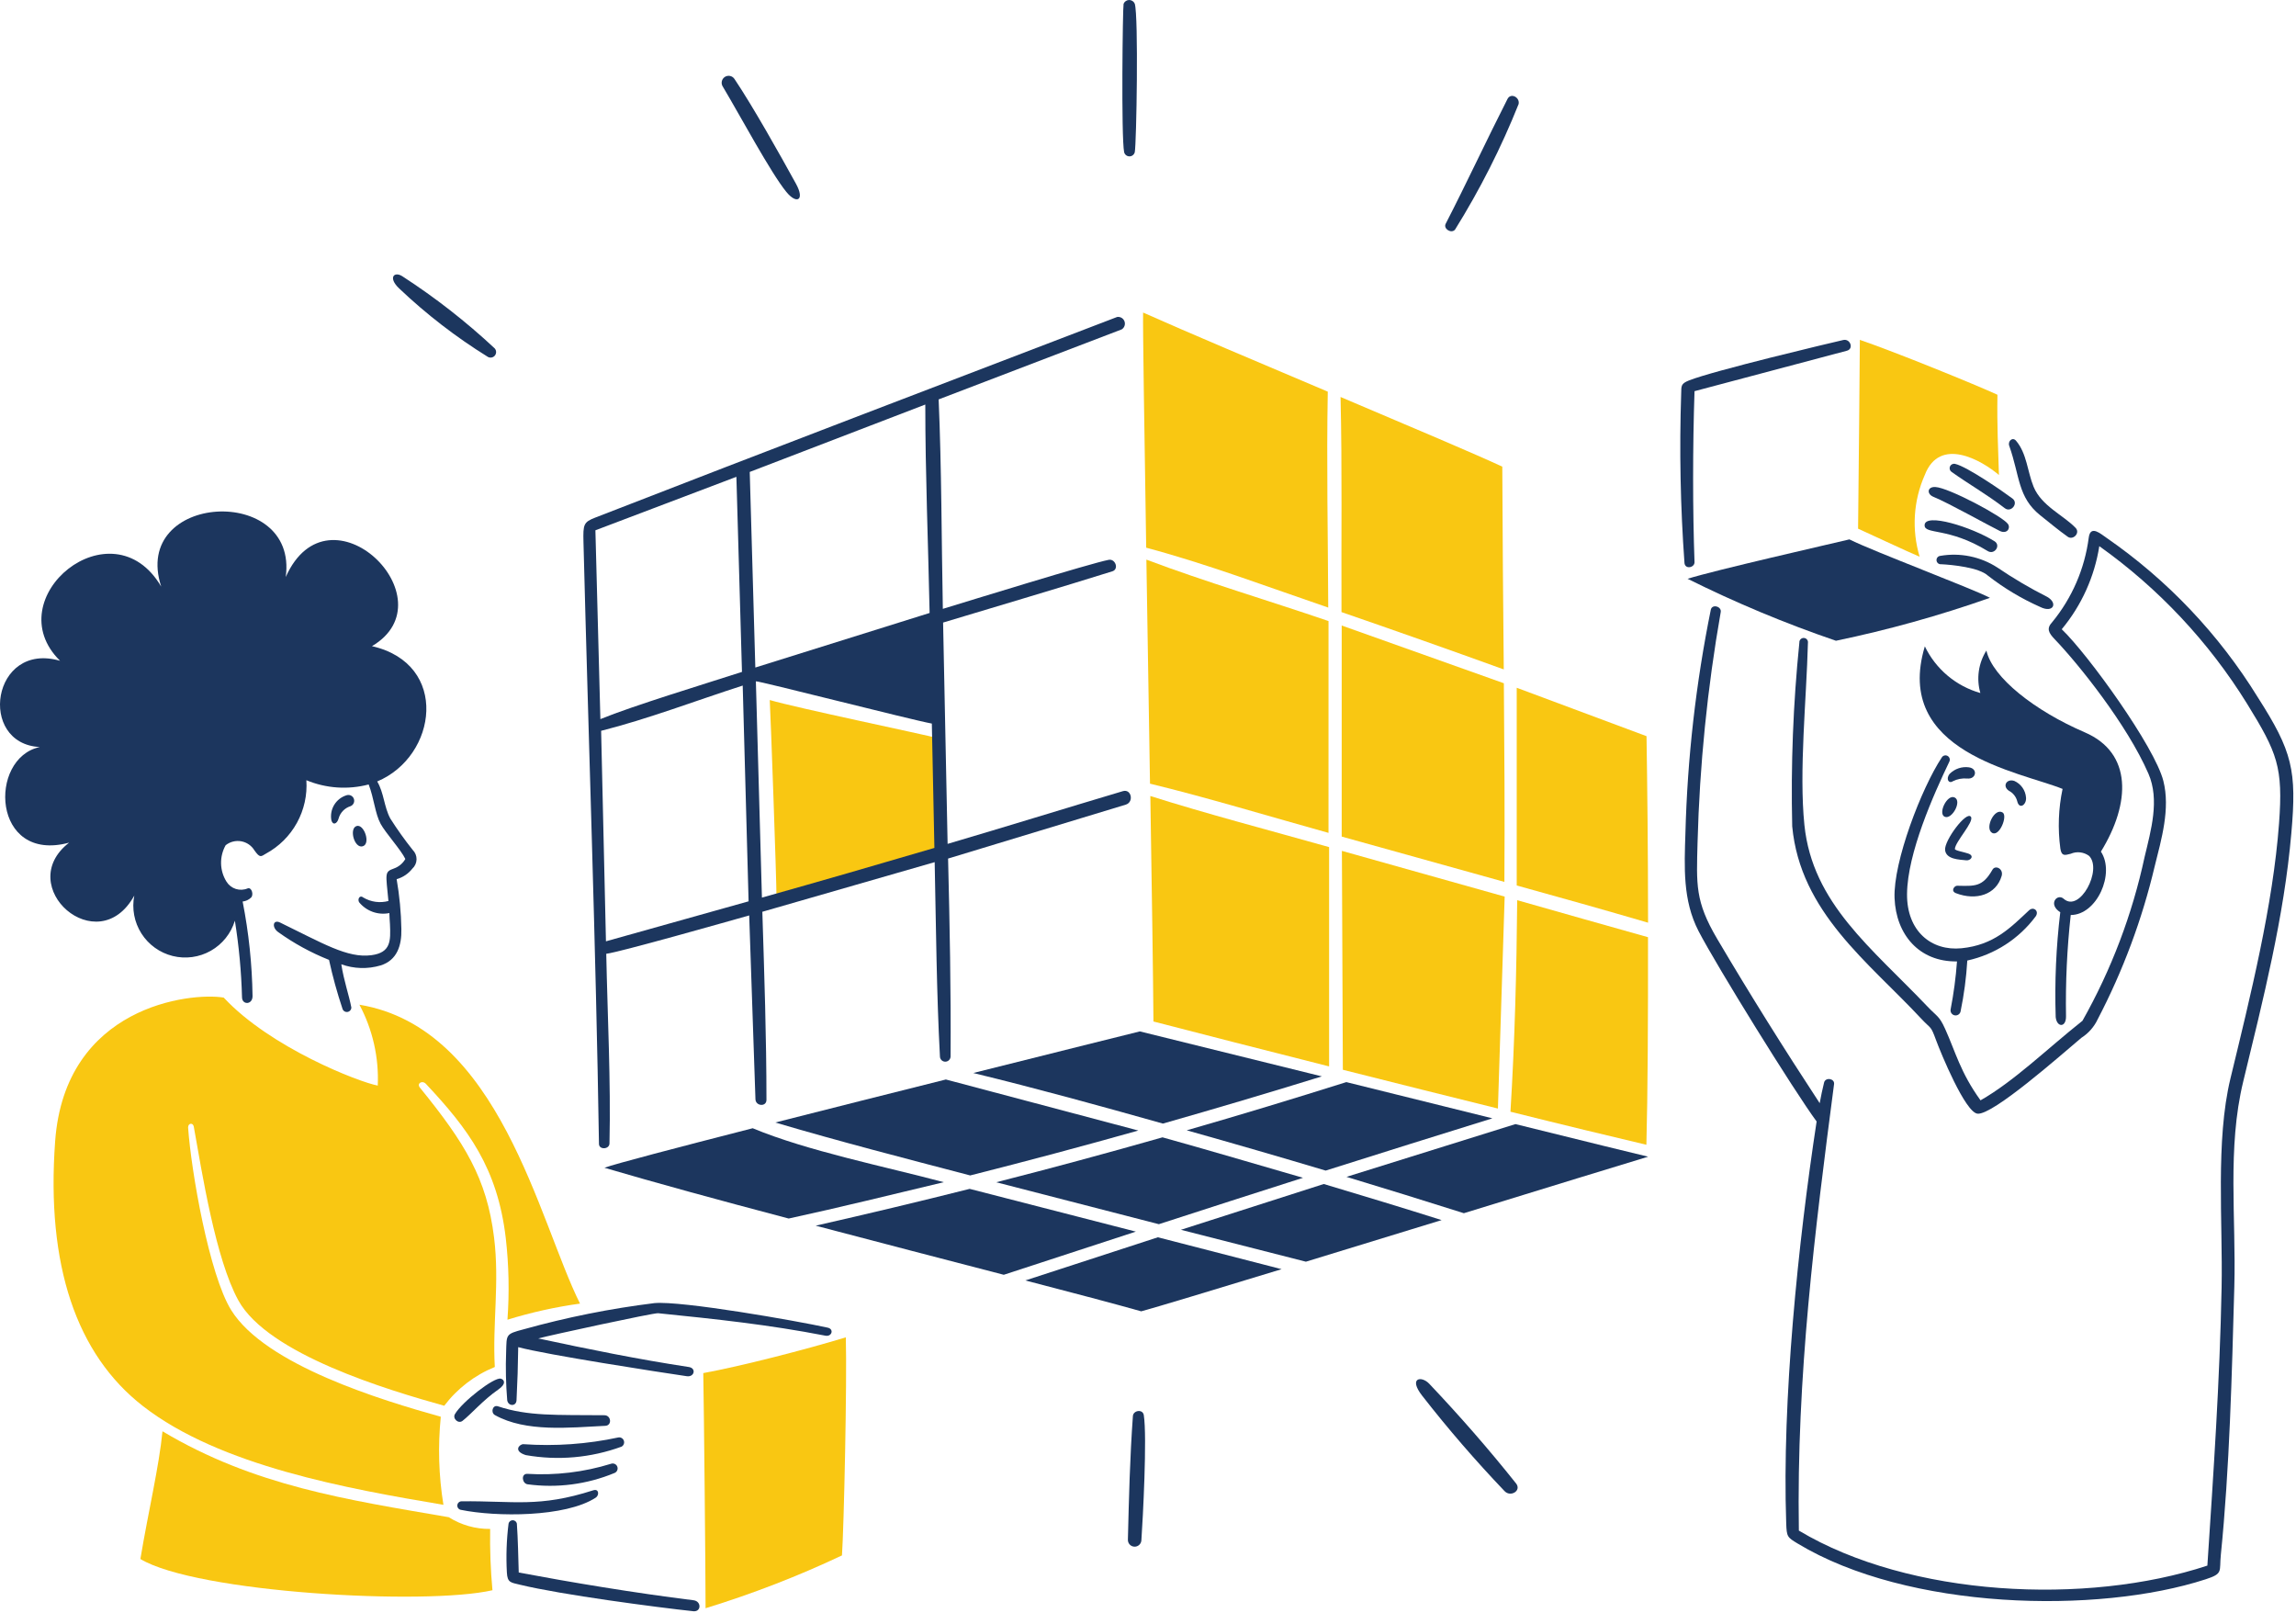 <svg width="447" height="314" viewBox="0 0 447 314" fill="none" xmlns="http://www.w3.org/2000/svg">
<path d="M149.86 136.261C150.032 139.175 151.174 171.041 151.174 174.71C155.033 174.146 177.426 166.924 182.953 165.796C182.558 163.787 182.756 148.836 182.598 143.692C180.354 143.062 154.798 137.732 149.86 136.261Z" fill="#F9C712"/>
<path d="M258.644 120.892C246.911 116.874 234.655 113.252 223.185 108.933C223.408 122.953 223.669 138.308 223.89 152.54C234.747 155.165 247.498 159.023 258.642 162.121L258.644 120.892Z" fill="#F9C712"/>
<path d="M258.501 76.235C245.19 70.595 231.241 64.72 222.546 60.838C222.48 63.818 222.781 83.163 223.15 106.611C234.857 109.72 247 114.314 258.59 118.267C258.534 104.327 258.245 90.163 258.501 76.235Z" fill="#F9C712"/>
<path d="M223.956 154.944C224.256 173.885 224.505 190.516 224.56 198.837C233.84 201.239 245.961 204.35 258.759 207.579V164.891C247.738 161.78 234.603 158.328 223.956 154.944Z" fill="#F9C712"/>
<path d="M261.434 208.232C271.581 210.794 282.015 213.402 291.624 215.781L292.938 174.524L261.25 165.625C261.321 179.828 261.382 194.031 261.434 208.232Z" fill="#F9C712"/>
<path d="M292.477 90.833C287.542 88.523 274.796 83.128 260.987 77.274C261.314 91.139 261.105 105.239 261.171 119.146C271.732 122.787 282.263 126.506 292.764 130.304C292.628 117.15 292.532 103.993 292.477 90.833Z" fill="#F9C712"/>
<path d="M261.21 121.757V162.842L292.884 171.664C292.975 158.774 292.884 145.884 292.78 132.995L261.21 121.757Z" fill="#F9C712"/>
<path d="M295.379 175.222C295.259 188.951 294.909 202.682 294.065 216.399C304.565 219.024 313.925 221.268 320.529 222.831C320.79 213.207 320.87 197.798 320.844 182.427C312.351 180.051 303.844 177.624 295.379 175.222Z" fill="#F9C712"/>
<path d="M320.855 179.605C320.855 165.74 320.698 152.211 320.555 143.297L295.285 133.874V172.359C303.792 174.705 312.367 177.121 320.855 179.605Z" fill="#F9C712"/>
<path d="M136.919 267.274C137.051 274.27 137.365 306.023 137.365 313.045C146.451 310.257 155.326 306.822 163.92 302.766C164.301 297.384 164.919 268.874 164.67 260.315C156.95 262.668 144.164 265.962 136.919 267.274Z" fill="#F9C712"/>
<path d="M388.876 76.839C384.938 75.016 368.885 68.466 362.086 66.156C362.086 70.238 361.837 93.627 361.743 102.908C365.738 104.719 370.828 107.138 373.728 108.369C372.154 103.116 372.508 97.474 374.727 92.46C377.627 84.885 385.791 89.585 389.165 92.46C389.02 87.55 388.771 82.681 388.876 76.839Z" fill="#F9C712"/>
<path d="M69.974 195.566C72.551 200.4 73.784 205.837 73.546 211.311C69.962 210.655 52.676 203.974 43.553 194.182C36.99 193.105 12.655 195.876 10.738 222.128C8.966 246.359 14.904 263.622 27.801 273.673C42.825 285.383 67.796 289.791 86.33 292.917C85.409 287.25 85.237 281.486 85.818 275.774C74.279 272.545 51.698 265.727 45.022 255.035C40.736 248.166 37.213 227.993 36.621 219.463C36.621 218.582 37.579 218.49 37.725 219.291C39.335 228.28 41.955 245.024 46.401 253.117C52.175 263.626 75.579 270.589 86.488 273.633C89.03 270.277 92.431 267.67 96.332 266.087C95.862 257.606 97.272 249.691 96.188 240.883C94.778 229.368 90.471 222.44 81.75 211.706C81.073 210.871 82.22 210.218 82.925 210.982C91.174 219.764 96.863 227.378 98.468 241.003C99.069 246.275 99.178 251.592 98.795 256.884C103.411 255.458 108.135 254.409 112.92 253.747C104.839 237.57 97.291 200.108 69.974 195.566Z" fill="#F9C712"/>
<path d="M87.367 295.326C67.455 291.899 49.511 289.26 31.634 278.603C30.965 285.467 28.918 294.012 27.329 303.464C38.264 310.027 82.801 312.535 95.874 309.541C95.51 305.575 95.361 301.592 95.427 297.61C92.576 297.642 89.777 296.848 87.367 295.326Z" fill="#F9C712"/>
<path d="M253.676 229.26C244.567 226.635 235.456 223.919 226.322 221.385C215.575 224.448 204.785 227.362 193.953 230.127C204.505 232.858 215.058 235.579 225.612 238.291C234.959 235.255 244.314 232.245 253.676 229.26Z" fill="#1C365E"/>
<path d="M226.4 218.708C236.76 215.758 247.078 212.696 257.352 209.52C240.93 205.45 226.546 201.892 221.911 200.764C220.678 201.067 206.763 204.524 189.481 208.862C201.737 211.842 214.166 215.256 226.4 218.708Z" fill="#1C365E"/>
<path d="M117.677 227.305C127.244 230.125 139.99 233.619 153.55 237.189C163.655 234.996 173.673 232.517 183.74 230.115C172.413 227.096 157.145 224.036 146.54 219.613C131.577 223.446 119.802 226.532 117.677 227.305Z" fill="#1C365E"/>
<path d="M262.143 229.077C269.784 231.387 277.401 233.746 284.994 236.153C301.245 231.152 315.631 226.727 320.87 225.152C318.926 224.706 308.492 222.135 295.036 218.807L262.143 229.077Z" fill="#1C365E"/>
<path d="M188.781 231.415C178.806 233.922 168.812 236.31 158.8 238.58C171.375 241.901 184.253 245.235 195.422 248.138L221.136 239.736L188.781 231.415Z" fill="#1C365E"/>
<path d="M199.622 249.24C209.165 251.719 217.16 253.834 222.182 255.251C224.964 254.504 235.859 251.209 249.51 247.047L225.422 240.839L199.622 249.24Z" fill="#1C365E"/>
<path d="M221.622 220.06L184.147 210.124C173.278 212.841 161.516 215.806 150.937 218.497C163.551 222.227 176.166 225.467 188.884 228.802C199.832 226.035 210.745 223.121 221.622 220.06Z" fill="#1C365E"/>
<path d="M258.087 227.857C268.897 224.436 279.717 221.045 290.548 217.684L262.113 210.634C251.773 213.889 241.452 217.026 231.041 220.018C240.076 222.557 249.091 225.17 258.087 227.857Z" fill="#1C365E"/>
<path d="M257.718 230.468L229.906 239.382L254.24 245.59L280.663 237.492C273.071 235.09 265.398 232.766 257.718 230.468Z" fill="#1C365E"/>
<path d="M386.987 107.267C388.291 108.066 389.612 106.165 388.298 105.349C383.833 102.576 374.732 99.737 374.694 102.233C374.663 104.097 379.338 102.576 386.987 107.267Z" fill="#1C365E"/>
<path d="M379.963 91.87C383.377 94.297 386.811 96.241 390.303 98.92C391.527 99.86 393.045 97.961 391.8 97.04C390.016 95.707 382.915 90.784 380.616 90.293C380.418 90.249 380.21 90.277 380.03 90.372C379.85 90.466 379.708 90.62 379.63 90.808C379.553 90.996 379.543 91.205 379.604 91.399C379.665 91.593 379.792 91.76 379.963 91.87Z" fill="#1C365E"/>
<path d="M376.393 96.699C379.359 97.909 386.893 102.149 389.318 103.342C390.71 104.024 391.464 102.851 390.945 102.029C390.049 100.605 379.383 94.906 376.769 94.795C375.174 94.73 375.106 96.175 376.393 96.699Z" fill="#1C365E"/>
<path d="M398.537 116.169C395.194 114.479 391.962 112.576 388.863 110.472C385.574 108.344 381.605 107.533 377.745 108.2C377.529 108.223 377.331 108.33 377.194 108.499C377.057 108.668 376.993 108.884 377.016 109.1C377.039 109.316 377.147 109.514 377.315 109.651C377.484 109.787 377.7 109.851 377.916 109.828C380.095 109.934 385.314 110.463 387.039 112.061C390.161 114.492 393.569 116.533 397.186 118.138C399.736 119.414 400.73 117.4 398.537 116.169Z" fill="#1C365E"/>
<path d="M397.212 100.308C398.984 101.718 400.723 103.175 402.567 104.484C403.594 105.213 405.049 103.749 404.09 102.75C401.714 100.283 397.437 98.471 395.912 94.744C394.718 91.83 394.606 88.267 392.498 85.793C391.793 84.963 390.82 85.924 391.186 86.815C393.259 92.723 392.815 96.79 397.212 100.308Z" fill="#1C365E"/>
<path d="M439.582 135.763C432.004 123.46 421.951 112.866 410.062 104.654C409.122 104.045 406.979 102.029 406.65 104.654C405.867 110.696 403.401 116.396 399.534 121.104C398.392 122.326 398.812 123.165 400.02 124.424C404.704 129.31 414.12 141.057 418.266 150.584C420.493 155.693 418.761 161.629 417.53 166.783C415.13 177.97 411.05 188.729 405.428 198.694C398.486 204.207 392.145 210.444 385.582 214.182C381.643 208.735 380.703 204.707 378.689 200.268C377.531 197.711 377.145 197.918 375.251 195.923C364.441 184.554 352.86 175.868 351.295 160.6C350.219 150.098 351.702 135.977 351.979 125.16C351.999 125.042 351.994 124.922 351.964 124.807C351.934 124.692 351.88 124.584 351.805 124.492C351.731 124.399 351.637 124.323 351.531 124.269C351.425 124.215 351.309 124.184 351.19 124.178C351.071 124.173 350.952 124.192 350.842 124.236C350.731 124.28 350.631 124.346 350.548 124.431C350.464 124.517 350.4 124.618 350.359 124.73C350.319 124.842 350.302 124.961 350.311 125.08C349.103 136.962 348.638 148.909 348.919 160.849C350.494 177.6 363.786 187.28 373.938 198.181C376.116 200.531 375.796 199.424 376.971 202.592C377.841 204.942 382.611 216.558 385.004 216.782C388.009 217.059 401.176 205.412 405.214 202.014C406.602 201.131 407.708 199.87 408.403 198.379C413.323 188.954 417.049 178.953 419.495 168.607C420.806 163.357 422.55 157.425 421.175 152.004C419.499 145.377 406.553 127.418 401.395 122.483C405.244 117.849 407.77 112.261 408.706 106.31C420.244 114.518 430.025 124.947 437.477 136.987C443.375 146.554 444.51 149.311 443.7 160.252C442.525 176.202 438.121 193.895 434.236 209.936C431.308 222.024 432.765 237.882 432.516 250.626C432.159 268.937 430.941 286.553 429.745 304.747C406.224 312.516 371.794 310.857 350.214 297.932C349.73 267.852 353.344 239.492 357.067 211.022C357.21 209.92 355.391 209.633 355.123 210.721C354.801 212.035 354.519 213.346 354.27 214.737C347.38 204.237 340.692 193.561 334.295 182.723C329.995 175.422 330.279 172.221 330.491 163.991C330.89 148.946 332.399 133.951 335.005 119.127C335.191 118.063 333.36 117.513 333.076 118.657C330.166 132.994 328.51 147.557 328.127 162.182C327.918 168.745 327.579 175.241 330.686 181.242C334.211 188.039 349.286 212.364 353.671 218.297C350.062 241.924 346.924 272.547 347.751 296.517C347.841 299.142 347.958 299.231 349.982 300.453C371.428 313.411 408.363 314.262 429.412 307.412C432.89 306.279 432.034 305.915 432.366 302.646C434.067 285.895 434.521 267.466 434.991 250.476C435.362 237.081 433.581 223.477 436.725 210.526C440.588 194.565 444.687 178.521 446.097 162.142C447.168 149.964 446.306 146.279 439.582 135.763Z" fill="#1C365E"/>
<path d="M283.277 44.693C288.114 36.927 292.256 28.749 295.654 20.253C295.929 18.94 294.136 17.997 293.487 19.269C289.471 27.158 285.54 35.62 281.451 43.565C280.955 44.531 282.553 45.546 283.277 44.693Z" fill="#1C365E"/>
<path d="M220.56 275.635C219.98 283.646 219.782 291.678 219.587 299.683C219.57 300.031 219.691 300.371 219.925 300.63C220.159 300.888 220.486 301.043 220.834 301.061C221.182 301.078 221.523 300.957 221.781 300.723C222.04 300.489 222.195 300.162 222.212 299.814C222.499 295.713 223.347 279.708 222.682 275.452C222.478 274.223 220.64 274.519 220.56 275.635Z" fill="#1C365E"/>
<path d="M278.241 269.335C276.744 267.76 274.152 268.16 276.862 271.659C281.903 278.123 287.266 284.331 292.928 290.259C294.103 291.483 296.263 290.153 295.161 288.762C289.805 282.025 284.135 275.553 278.241 269.335Z" fill="#1C365E"/>
<path d="M153.077 37.343C155.101 39.836 156.758 39.009 154.957 35.754C151.75 29.924 146.559 20.681 143.001 15.384C142.904 15.232 142.777 15.1 142.628 14.997C142.479 14.894 142.312 14.822 142.135 14.784C141.958 14.747 141.775 14.746 141.597 14.78C141.42 14.814 141.251 14.884 141.1 14.984C140.95 15.085 140.821 15.214 140.721 15.365C140.622 15.516 140.553 15.685 140.52 15.863C140.487 16.041 140.489 16.224 140.527 16.401C140.565 16.577 140.639 16.745 140.742 16.893C144.204 22.707 150.02 33.576 153.077 37.343Z" fill="#1C365E"/>
<path d="M220.927 29.611C221.256 28.03 221.674 3.176 220.927 0.734C220.839 0.517 220.688 0.332 220.494 0.201C220.3 0.07 220.072 0 219.838 0C219.603 0 219.375 0.07 219.181 0.201C218.987 0.332 218.836 0.517 218.748 0.734C218.577 1.324 218.264 26.66 218.852 29.611C218.906 29.846 219.038 30.055 219.226 30.206C219.415 30.356 219.648 30.437 219.889 30.437C220.13 30.437 220.364 30.356 220.552 30.206C220.741 30.055 220.873 29.846 220.927 29.611Z" fill="#1C365E"/>
<path d="M94.995 69.477C95.218 69.598 95.477 69.636 95.726 69.585C95.975 69.534 96.198 69.396 96.355 69.196C96.512 68.996 96.593 68.747 96.584 68.493C96.575 68.239 96.477 67.996 96.306 67.808C90.753 62.622 84.753 57.936 78.376 53.804C76.773 52.73 75.469 54.021 77.706 56.14C82.997 61.166 88.791 65.635 94.995 69.477Z" fill="#1C365E"/>
<path d="M118.949 284.929C113.668 286.559 108.137 287.222 102.621 286.884C101.399 286.884 101.636 288.764 102.712 288.92C108.442 289.695 114.276 288.939 119.618 286.727C119.857 286.638 120.05 286.458 120.156 286.227C120.262 285.996 120.271 285.732 120.182 285.493C120.093 285.255 119.914 285.061 119.682 284.956C119.451 284.85 119.187 284.84 118.949 284.929Z" fill="#1C365E"/>
<path d="M120.405 279.797C114.324 281.102 108.09 281.545 101.885 281.111C101.124 281.111 99.845 282.441 102.355 283.237C108.609 284.341 115.043 283.773 121.007 281.592C121.206 281.485 121.36 281.31 121.443 281.1C121.526 280.889 121.532 280.656 121.46 280.442C121.389 280.227 121.243 280.045 121.05 279.927C120.857 279.809 120.629 279.763 120.405 279.797Z" fill="#1C365E"/>
<path d="M90.031 276.582C91.653 275.339 94.088 272.484 97.016 270.472C98.616 269.367 98.207 268.536 97.486 268.357C96.172 268.042 89.966 272.867 88.575 275.25C88.055 276.112 89.216 277.207 90.031 276.582Z" fill="#1C365E"/>
<path d="M115.983 291.519C116.688 291.063 116.639 289.721 115.496 290.088C104.921 293.49 100.073 292.125 89.863 292.228C89.653 292.23 89.452 292.311 89.298 292.454C89.145 292.597 89.051 292.792 89.034 293.001C89.018 293.21 89.08 293.418 89.209 293.583C89.338 293.749 89.524 293.86 89.731 293.895C96.555 295.293 110.087 295.361 115.983 291.519Z" fill="#1C365E"/>
<path d="M117.689 275.478C108.211 275.393 102.846 275.696 96.924 273.734C95.911 273.398 95.465 274.956 96.358 275.452C102.39 278.81 110.798 277.889 117.846 277.538C119.186 277.473 119.002 275.499 117.689 275.478Z" fill="#1C365E"/>
<path d="M161.136 258.428C155.037 257.093 132.757 253.174 127.415 253.651C118.807 254.715 110.29 256.421 101.937 258.755C98.393 259.676 98.647 259.779 98.539 263.1C98.418 266.256 98.487 269.416 98.748 272.563C98.945 273.76 100.496 273.799 100.56 272.563C100.736 269.125 100.849 265.673 100.889 262.223C106.294 263.692 128.454 267.114 133.704 267.88C135.201 268.098 135.584 266.317 134.122 266.094C124.198 264.587 114.603 262.63 104.785 260.529C107.083 259.911 127.244 255.531 128.125 255.62C139.278 256.753 149.663 257.845 160.691 259.991C161.939 260.245 162.437 258.712 161.136 258.428Z" fill="#1C365E"/>
<path d="M135.041 311.496C123.526 310.067 111.088 307.992 100.992 306.091C100.889 302.888 100.849 299.746 100.626 296.562C100.585 296.378 100.482 296.214 100.335 296.097C100.189 295.979 100.006 295.915 99.818 295.915C99.63 295.915 99.448 295.979 99.301 296.097C99.154 296.214 99.052 296.378 99.011 296.562C98.615 299.726 98.505 302.919 98.682 306.103C98.788 308.084 99.444 308.032 101.23 308.467C109.25 310.417 127.914 312.875 135.07 313.637C136.552 313.702 136.55 311.688 135.041 311.496Z" fill="#1C365E"/>
<path d="M329.901 109.405C329.541 99.484 329.532 87.08 329.901 76.143L359.565 68.269C360.956 67.902 360.223 65.872 358.86 66.182C356.237 66.781 333.607 72.151 328.815 74.057C327.222 74.691 327.344 75.121 327.304 76.578C326.936 87.599 327.151 98.631 327.948 109.629C328.115 110.886 329.941 110.482 329.901 109.405Z" fill="#1C365E"/>
<path d="M383.323 149.362C382.651 149.27 381.966 149.332 381.322 149.546C380.678 149.76 380.091 150.12 379.608 150.596C378.755 151.567 379.385 152.617 380.174 152.079C381.041 151.638 382.015 151.451 382.983 151.541C384.757 151.717 385.109 149.614 383.323 149.362Z" fill="#1C365E"/>
<path d="M380.541 155.23C379.077 154.525 377.22 158.419 378.625 158.99C380.031 159.561 382.017 155.94 380.541 155.23Z" fill="#1C365E"/>
<path d="M382.816 167.462C383.631 167.552 384.461 166.6 383.211 166.151C382.327 165.834 380.586 165.573 380.586 165.244C380.677 163.815 384.346 159.994 383.723 159.009C382.896 157.696 378.471 163.643 378.682 165.467C378.894 167.291 381.406 167.312 382.816 167.462Z" fill="#1C365E"/>
<path d="M381.013 172.411C380.489 172.411 379.697 173.443 380.816 173.868C384.745 175.365 388.611 174.143 389.689 170.522C390.108 169.112 388.463 168.306 387.906 169.288C385.969 172.698 384.442 172.47 381.013 172.411Z" fill="#1C365E"/>
<path d="M389.887 158.156C388.322 157.162 386.362 161.176 387.8 162.095C389.238 163.014 390.923 158.814 389.887 158.156Z" fill="#1C365E"/>
<path d="M392.735 155.992C393.139 157.637 394.554 156.661 394.441 155.256C394.39 154.556 394.15 153.883 393.745 153.31C393.341 152.736 392.787 152.284 392.145 152.001C390.622 151.531 389.795 153.038 391.095 153.917C391.5 154.126 391.856 154.419 392.139 154.777C392.422 155.135 392.625 155.549 392.735 155.992Z" fill="#1C365E"/>
<path d="M360.051 104.994C356.205 105.913 333.8 111.008 328.547 112.66C337.899 117.318 347.549 121.349 357.436 124.725C367.605 122.612 377.62 119.818 387.415 116.364C383.756 114.472 364.855 107.384 360.051 104.994Z" fill="#1C365E"/>
<path d="M381.697 196.879C382.372 193.612 382.81 190.3 383.008 186.969C388.344 185.801 393.076 182.742 396.333 178.357C397.038 177.295 395.879 176.397 395.019 177.203C391.377 180.61 388.181 183.947 381.892 184.579C376.017 185.169 371.2 181.245 371.275 174.004C371.357 166.05 376.402 154.751 379.53 148.211C379.616 148.014 379.623 147.793 379.55 147.591C379.478 147.39 379.331 147.223 379.14 147.126C378.949 147.029 378.728 147.008 378.523 147.068C378.317 147.129 378.142 147.265 378.033 147.449C374.095 153.409 368.57 167.744 368.845 174.818C369.12 181.891 373.611 187.249 381.001 187.143C380.774 190.267 380.361 193.375 379.765 196.449C379.737 196.576 379.734 196.707 379.757 196.835C379.779 196.963 379.826 197.086 379.896 197.195C379.966 197.305 380.056 197.4 380.163 197.474C380.269 197.549 380.389 197.602 380.516 197.63C380.643 197.658 380.774 197.661 380.902 197.639C381.03 197.617 381.152 197.569 381.262 197.499C381.372 197.43 381.467 197.339 381.541 197.233C381.616 197.126 381.669 197.006 381.697 196.879Z" fill="#1C365E"/>
<path d="M405.874 142.55C396.173 138.378 387.906 131.904 386.724 126.628C385.957 127.846 385.456 129.213 385.254 130.638C385.051 132.063 385.152 133.515 385.549 134.898C383.207 134.235 381.032 133.082 379.169 131.516C377.305 129.95 375.795 128.006 374.739 125.813C368.516 146.46 393.219 150.201 401.555 153.562C400.748 157.377 400.602 161.302 401.122 165.166C401.357 166.708 401.975 166.48 403.129 166.191C403.71 165.939 404.347 165.844 404.975 165.916C405.604 165.987 406.203 166.222 406.713 166.597C409.362 169.264 404.904 177.753 401.764 174.944C400.533 173.842 398.627 175.995 401.108 177.569C400.295 184.336 399.997 191.155 400.215 197.967C400.427 200.028 402.272 200.068 402.225 197.798C402.115 191.222 402.422 184.645 403.143 178.108C408.236 178.108 411.838 170.009 409.018 165.77C414.828 156.332 415.166 146.545 405.874 142.55Z" fill="#1C365E"/>
<path d="M70.604 164.734C72.249 164.275 70.867 160.283 69.399 160.795C67.93 161.307 68.992 165.183 70.604 164.734Z" fill="#1C365E"/>
<path d="M67.507 154.784C66.493 155.085 65.627 155.75 65.075 156.652C64.522 157.553 64.323 158.627 64.515 159.667C64.804 160.715 65.639 160.372 65.925 159.312C66.078 158.757 66.367 158.25 66.766 157.835C67.165 157.42 67.661 157.111 68.21 156.936C68.487 156.837 68.714 156.633 68.843 156.368C68.973 156.104 68.994 155.799 68.903 155.519C68.811 155.239 68.614 155.006 68.354 154.869C68.093 154.731 67.789 154.701 67.507 154.784Z" fill="#1C365E"/>
<path d="M72.416 125.776C87.839 116.679 64.081 93.418 55.628 112.319C58.123 94.166 25.437 95.912 31.385 114.183C21.816 97.895 -0.704 116.43 11.694 128.624C-1.616 124.763 -4.424 144.794 7.756 145.412C-2.349 147.527 -1.604 168.094 13.452 164.024C2.504 172.517 19.043 187.193 26.142 174.329C25.642 176.872 26.139 179.511 27.529 181.699C28.919 183.886 31.097 185.456 33.613 186.083C36.128 186.71 38.788 186.347 41.043 185.068C43.297 183.789 44.974 181.693 45.727 179.212C46.519 184.15 46.984 189.135 47.118 194.135C47.147 195.657 49.198 195.606 49.167 193.86C49.076 187.689 48.43 181.538 47.238 175.483C47.858 175.418 48.438 175.145 48.883 174.71C49.438 174.162 48.986 172.649 48.225 172.924C47.493 173.237 46.673 173.277 45.914 173.036C45.155 172.794 44.508 172.288 44.092 171.61C43.43 170.552 43.066 169.335 43.039 168.088C43.011 166.84 43.32 165.609 43.934 164.522C44.356 164.187 44.845 163.945 45.367 163.814C45.89 163.682 46.435 163.664 46.965 163.759C47.495 163.855 47.999 164.063 48.443 164.368C48.887 164.674 49.261 165.071 49.539 165.533C50.587 167.006 50.773 166.781 51.771 166.163C54.315 164.785 56.41 162.706 57.806 160.172C59.202 157.638 59.841 154.756 59.646 151.87C63.489 153.466 67.75 153.757 71.775 152.697C72.825 155.4 73.015 158.37 74.11 160.375C75.09 162.163 78.049 165.401 78.916 167.201C78.421 168.063 77.634 168.719 76.698 169.051C74.818 169.725 75.112 169.941 75.621 175.379C74.804 175.599 73.951 175.653 73.112 175.538C72.273 175.423 71.466 175.141 70.738 174.71C70.094 174.157 69.563 174.919 69.897 175.6C70.592 176.463 71.51 177.117 72.552 177.492C73.594 177.868 74.72 177.949 75.805 177.727C75.805 178.463 75.892 179.184 75.922 179.92C76.058 183.111 76.131 185.423 72.299 185.931C67.634 186.551 62.793 183.581 54.554 179.586C53.123 178.881 52.866 180.5 54.147 181.424C57.218 183.626 60.546 185.446 64.057 186.845C64.76 190.066 65.636 193.247 66.682 196.374C66.746 196.574 66.879 196.744 67.057 196.854C67.236 196.964 67.447 197.007 67.654 196.976C67.861 196.944 68.05 196.84 68.188 196.681C68.325 196.523 68.401 196.321 68.402 196.111C67.932 193.644 66.971 191.019 66.445 187.698C68.906 188.59 71.589 188.669 74.099 187.921C77.337 186.915 78.216 183.985 78.141 180.86C78.085 177.598 77.778 174.347 77.222 171.133C78.431 170.789 79.5 170.072 80.277 169.084C80.528 168.855 80.731 168.577 80.872 168.267C81.012 167.958 81.089 167.623 81.096 167.283C81.103 166.943 81.041 166.604 80.914 166.289C80.786 165.974 80.596 165.688 80.354 165.448C78.787 163.486 77.328 161.44 75.983 159.319C74.764 157.061 74.75 154.305 73.436 152.112C85.123 147.222 87.59 129.239 72.416 125.776Z" fill="#1C365E"/>
<path d="M116.612 222.673C116.631 223.848 118.633 223.749 118.659 222.579C118.934 210.439 118.278 197.864 118.029 185.656C120.511 185.381 142.392 179.172 145.858 178.188L147.078 214.009C147.158 215.322 149.219 215.491 149.219 214.088C149.219 201.88 148.798 189.672 148.417 177.478L181.968 167.817C182.231 180.234 182.335 193.361 182.993 205.621C182.993 205.896 183.102 206.16 183.296 206.354C183.491 206.549 183.754 206.658 184.029 206.658C184.304 206.658 184.568 206.549 184.762 206.354C184.956 206.16 185.065 205.896 185.065 205.621C185.15 192.795 184.894 179.945 184.579 167.121L219.18 156.622C220.809 156.109 220.252 153.508 218.616 153.997C207.209 157.392 195.864 160.917 184.487 164.261C184.199 149.903 183.906 135.543 183.608 121.181C193.73 118.126 206.857 114.253 216.57 111.203C217.878 110.792 217.159 108.724 215.846 108.973C212.368 109.631 188.386 117.045 183.557 118.516C183.294 104.957 183.322 91.256 182.741 77.746L218.379 64.116C218.637 63.957 218.832 63.713 218.93 63.427C219.029 63.14 219.026 62.829 218.921 62.544C218.816 62.26 218.616 62.021 218.355 61.867C218.094 61.713 217.788 61.654 217.488 61.7C183.536 74.712 149.672 87.604 115.877 100.755C113.618 101.634 113.508 102.069 113.593 105.469C114.565 143.807 116.022 184.565 116.612 222.673ZM181.914 165.049C170.75 168.339 159.558 171.563 148.337 174.721L147.158 132.619C147.59 132.475 177.348 140.101 181.416 140.844C181.591 148.912 181.757 156.98 181.914 165.049ZM180.142 78.743C180.142 92.21 180.709 105.836 180.983 119.315L147.052 129.935C146.701 117.228 146.338 104.538 145.964 91.865L180.142 78.743ZM145.741 175.443L117.971 183.228C117.657 169.569 117.344 155.91 117.031 142.254C126.102 139.969 135.565 136.348 144.596 133.446C144.974 147.452 145.355 161.451 145.741 175.443ZM143.365 92.814C143.731 105.486 144.094 118.143 144.453 130.788C137.182 133.138 123.303 137.352 116.887 139.977L115.917 103.223L143.365 92.814Z" fill="#1C365E"/>
</svg>
